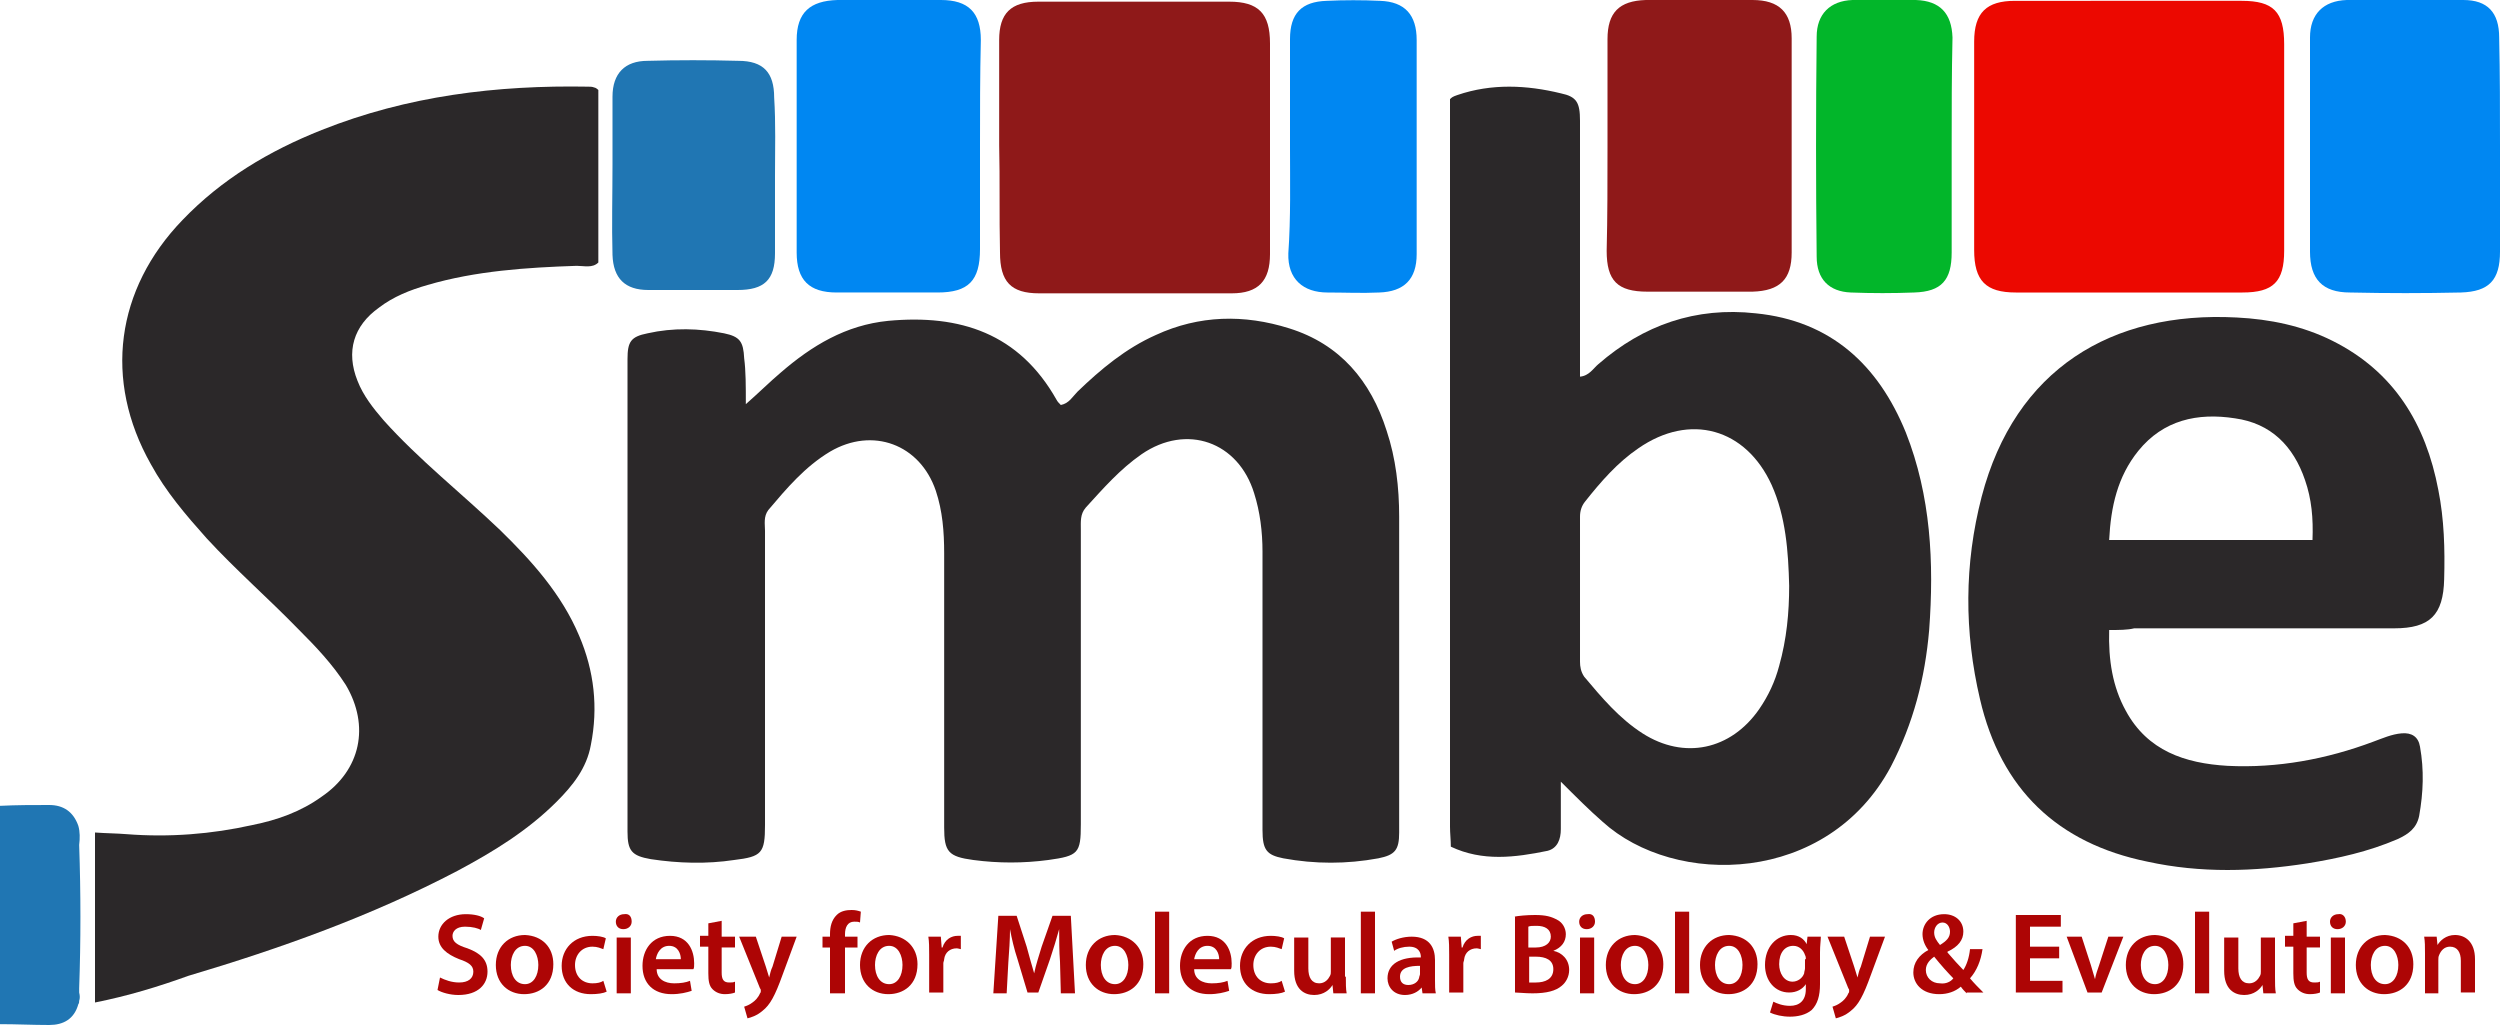 <?xml version="1.0" encoding="utf-8"?>
<!-- Generator: Adobe Illustrator 19.1.0, SVG Export Plug-In . SVG Version: 6.00 Build 0)  -->
<svg version="1.1" id="Layer_1" xmlns="http://www.w3.org/2000/svg" xmlns:xlink="http://www.w3.org/1999/xlink" x="0px" y="0px"
	 viewBox="0 0 300 123" style="enable-background:new 0 0 300 123;" xml:space="preserve">
<style type="text/css">
	.st0{fill:#2B2829;}
	.st1{fill:#EC0800;}
	.st2{fill:#8F1919;}
	.st3{fill:#0087F2;}
	.st4{fill:#02B62A;}
	.st5{fill:#2076B3;}
	.st6{fill:#AD0505;}
</style>
<g>
	<path class="st0" d="M89.5,48.5c1.7-1.5,2.9-2.7,4.2-3.8c3.7-3.2,7.8-5.7,12.9-6.2c8.6-0.8,15.7,1.5,20.2,9.5
		c0.1,0.2,0.3,0.4,0.5,0.6c1-0.2,1.4-1,2-1.6c2.8-2.7,5.8-5.2,9.4-6.8c5.2-2.4,10.6-2.5,16-0.8c6.1,1.9,9.8,6.3,11.7,12.3
		c1.1,3.3,1.5,6.8,1.5,10.3c0,12.6,0,25.3,0,37.9c0,2.1-0.5,2.7-2.5,3.1c-3.8,0.7-7.6,0.7-11.4,0c-2-0.4-2.5-1-2.5-3.4
		c0-11.1,0-22.2,0-33.4c0-2.4-0.3-4.8-1-7c-1.9-6.2-8.1-8.4-13.5-4.7c-2.6,1.8-4.6,4.1-6.7,6.4c-0.7,0.8-0.6,1.7-0.6,2.7
		c0,11.8,0,23.5,0,35.3c0,3.5-0.3,3.8-3.9,4.3c-3,0.4-6,0.4-9,0c-3-0.4-3.5-1-3.5-3.9c0-11,0-21.9,0-32.9c0-2.6-0.2-5.1-1-7.5
		c-1.9-5.6-7.6-7.7-12.7-4.7c-3,1.8-5.2,4.4-7.4,7c-0.6,0.8-0.4,1.7-0.4,2.5c0,11.8,0,23.5,0,35.3c0,3.4-0.4,3.8-3.7,4.2
		c-3.3,0.5-6.7,0.4-10-0.1c-2.3-0.4-2.8-1-2.8-3.3c0-18.9,0-37.8,0-56.7c0-2.1,0.4-2.7,2.4-3.1c3.1-0.7,6.2-0.6,9.2,0
		c1.9,0.4,2.3,1,2.4,3C89.5,44.5,89.5,46.3,89.5,48.5z"/>
	<path class="st0" d="M11.4,120.3c0-0.9,0-1.4,0-2c0-6,0-12.1,0-18.4c1.3,0.1,2.6,0.1,3.8,0.2c5.1,0.4,10.2,0,15.1-1.1
		c3-0.6,5.8-1.6,8.3-3.4c4.7-3.2,5.8-8.5,2.9-13.4c-1.6-2.5-3.6-4.6-5.7-6.7c-3.6-3.7-7.5-7.1-11-10.9c-2.5-2.8-4.9-5.6-6.7-8.9
		c-5.7-10.1-4.2-21,3.8-29.3c4.7-4.9,10.4-8.3,16.7-10.8c10.3-4.1,21-5.4,32-5.2c0.2,0,0.5,0,0.7,0.1c0.1,0,0.3,0.1,0.5,0.3
		c0,6.8,0,13.7,0,20.7c-0.7,0.7-1.7,0.4-2.6,0.4c-6,0.2-12.1,0.6-17.9,2.3c-2.1,0.6-4.1,1.4-5.8,2.7c-3.1,2.2-4,5.3-2.6,8.8
		c0.7,1.8,1.9,3.3,3.1,4.7c4.3,4.8,9.4,8.8,14,13.2c3.8,3.7,7.4,7.7,9.5,12.7c1.8,4.2,2.3,8.6,1.4,13.1c-0.5,2.8-2.2,4.9-4.1,6.8
		c-3.5,3.5-7.6,6-11.9,8.3c-10.3,5.4-21.2,9.3-32.3,12.6C19,118.4,15.4,119.5,11.4,120.3z"/>
	<path class="st0" d="M174.9,11.4c4.1-1.4,8.3-1.2,12.4-0.2c1.9,0.4,2.3,1.1,2.3,3.3c0,9.4,0,18.9,0,28.3c0,0.8,0,1.6,0,2.4
		c1.1-0.1,1.6-1,2.2-1.5c5.4-4.7,11.7-6.9,18.9-6.1c9,0.9,14.7,6.2,18,14.3c3,7.6,3.4,15.6,2.8,23.7c-0.5,5.8-1.9,11.2-4.6,16.4
		c-7.6,14.2-25.9,14.5-34.6,6.6c-1.6-1.4-3.1-2.9-5-4.8c0,2.2,0,3.9,0,5.7c0,1.2-0.4,2.3-1.6,2.6c-3.9,0.8-7.8,1.3-11.6-0.5
		c0-0.8-0.1-1.6-0.1-2.4c0-27.9,0-55.9,0-83.8c0-1,0-1.9,0-3v-0.5C174.2,11.7,174.3,11.6,174.9,11.4z M214.7,70.3
		c-0.1-4.1-0.4-8.3-2.1-12.1c-3.1-6.8-9.8-8.7-16-4.4c-2.5,1.7-4.5,4-6.4,6.4c-0.4,0.5-0.6,1.1-0.6,1.8c0,5.8,0,11.6,0,17.4
		c0,0.6,0.1,1.2,0.5,1.8c2.1,2.5,4.2,5,7,6.8c5,3.2,10.6,2,14-2.9c1.1-1.6,1.9-3.3,2.4-5.2C214.4,76.7,214.7,73.5,214.7,70.3z"/>
	<path class="st0" d="M253.1,75.6c-0.1,3.6,0.4,6.8,2,9.7c2.6,4.8,7.1,6.3,12.2,6.6c6,0.3,11.9-0.8,17.5-2.9c1.1-0.4,2.2-0.9,3.4-1
		c1.2-0.1,2,0.4,2.2,1.6c0.5,2.8,0.4,5.5-0.1,8.3c-0.3,1.5-1.3,2.2-2.6,2.8c-3.5,1.5-7.1,2.3-10.8,2.9c-6.4,1-12.8,1.2-19.2-0.2
		c-10.8-2.2-17.6-8.7-20.1-19.5c-1.9-8.1-1.9-16.2,0.2-24.3c4-15.3,15.6-22.3,30.6-21.5c4,0.2,7.9,1,11.5,2.8
		c7.4,3.7,11.2,10,12.7,17.9c0.7,3.5,0.8,7.1,0.7,10.7c-0.1,4.3-1.7,5.9-6,5.9c-10.4,0-20.8,0-31.2,0
		C255.3,75.6,254.3,75.6,253.1,75.6z M277.5,64.8c0.1-2.6-0.1-4.9-0.9-7.2c-1.4-4.1-4.1-6.8-8.4-7.4c-4.5-0.7-8.6,0.2-11.6,3.9
		c-2.5,3.1-3.3,6.7-3.5,10.7C261.3,64.8,269.3,64.8,277.5,64.8z"/>
	<path class="st1" d="M255.4,0.1c4.5,0,9.1,0,13.6,0c3.8,0,5.1,1.3,5.1,5.2c0,8.3,0,16.5,0,24.8c0,3.7-1.3,5-5,5
		c-9.1,0-18.1,0-27.2,0c-3.6,0-5-1.4-5-5.1c0-8.3,0-16.7,0-25c0-3.5,1.5-4.9,4.9-4.9C246.4,0.1,250.9,0.1,255.4,0.1z"/>
	<path class="st2" d="M119.9,17.4c0-4.2,0-8.4,0-12.6c0-3.2,1.4-4.6,4.7-4.6c7.6,0,15.2,0,22.9,0c3.5,0,4.9,1.4,4.9,5
		c0,8.4,0,16.8,0,25.3c0,3.2-1.4,4.7-4.6,4.7c-7.7,0-15.4,0-23.1,0c-3.4,0-4.7-1.4-4.7-4.9C119.9,25.9,120,21.6,119.9,17.4
		C120,17.4,119.9,17.4,119.9,17.4z"/>
	<path class="st3" d="M300,17.6c0,4.2,0,8.4,0,12.6c0,3.4-1.3,4.8-4.7,4.9c-4.4,0.1-8.9,0.1-13.3,0c-3.3,0-4.8-1.6-4.8-4.9
		c0-8.6,0-17.1,0-25.7c0-2.8,1.6-4.4,4.4-4.5c4.7-0.1,9.4,0,14,0c2.9,0,4.3,1.5,4.3,4.5C300,8.9,300,13.2,300,17.6
		C300,17.6,300,17.6,300,17.6z"/>
	<path class="st3" d="M117.6,17.5c0,4.1,0,8.3,0,12.4c0,3.8-1.4,5.2-5.1,5.2c-4,0-8.1,0-12.1,0c-3.3,0-4.8-1.5-4.8-4.8
		c0-8.5,0-17,0-25.5c0-3.3,1.6-4.7,4.9-4.8c4.1,0,8.3,0,12.4,0c3.3,0,4.8,1.5,4.8,4.8C117.6,9.1,117.6,13.3,117.6,17.5
		C117.6,17.5,117.6,17.5,117.6,17.5z"/>
	<path class="st2" d="M192.9,17.6c0-4.3,0-8.6,0-12.9c0-3.2,1.4-4.6,4.6-4.7c4.3,0,8.6,0,12.8,0c3.2,0,4.7,1.5,4.7,4.6
		c0,8.6,0,17.1,0,25.7c0,3.2-1.4,4.6-4.7,4.7c-4.2,0-8.4,0-12.6,0c-3.6,0-4.9-1.3-4.9-4.9C192.9,26,192.9,21.8,192.9,17.6
		C192.9,17.6,192.9,17.6,192.9,17.6z"/>
	<path class="st4" d="M234.2,17.7c0,4.2,0,8.4,0,12.6c0,3.3-1.2,4.7-4.5,4.8c-2.5,0.1-5.1,0.1-7.6,0c-2.6-0.1-4.1-1.6-4.1-4.3
		c-0.1-8.8-0.1-17.6,0-26.4c0-2.7,1.6-4.3,4.3-4.4c2.5-0.1,5.1-0.1,7.6,0c2.9,0.1,4.3,1.6,4.4,4.5C234.2,8.9,234.2,13.3,234.2,17.7z
		"/>
	<path class="st5" d="M93,21.1c0,3.1,0,6.2,0,9.3c0,3.2-1.3,4.4-4.5,4.4c-3.6,0-7.1,0-10.7,0c-2.8,0-4.2-1.4-4.3-4.2
		c-0.1-3.6,0-7.3,0-10.9c0-2.7,0-5.4,0-8.1c0-2.8,1.5-4.3,4.2-4.3c3.6-0.1,7.3-0.1,10.9,0c3,0,4.3,1.4,4.3,4.4
		C93.1,14.8,93,17.9,93,21.1C93,21.1,93,21.1,93,21.1z"/>
	<path class="st3" d="M154.8,17.6c0-4.3,0-8.6,0-12.9c0-3.1,1.4-4.5,4.4-4.6c2.1-0.1,4.3-0.1,6.4,0c3,0.1,4.4,1.7,4.4,4.7
		c0,8.6,0,17.1,0,25.7c0,3-1.5,4.5-4.5,4.6c-2.1,0.1-4.1,0-6.2,0c-2.9,0-4.8-1.6-4.7-4.7C154.9,26.1,154.8,21.8,154.8,17.6z"/>
	<path class="st5" d="M9.5,119.1c0-0.2,0-0.3,0-0.5c0.2-5.7,0.2-11.4,0-17.2c0.1-0.8,0.1-1.6-0.1-2.3c-0.6-1.7-1.8-2.5-3.5-2.5
		c-2,0-3.9,0-5.9,0.1c0,8.7,0,17.5,0,26.2c2,0,3.9,0.1,5.9,0.1c1.7,0,3-0.7,3.5-2.5c0.1-0.1,0.1-0.3,0.1-0.4
		C9.6,119.8,9.6,119.5,9.5,119.1z"/>
</g>
<g>
	<path class="st6" d="M52.8,117.3c0.6,0.3,1.4,0.6,2.3,0.6c1.1,0,1.7-0.5,1.7-1.3c0-0.7-0.5-1.1-1.7-1.5c-1.5-0.6-2.5-1.4-2.5-2.7
		c0-1.5,1.3-2.7,3.3-2.7c1,0,1.8,0.2,2.2,0.5l-0.4,1.4c-0.3-0.2-1-0.4-1.9-0.4c-1.1,0-1.5,0.6-1.5,1.1c0,0.7,0.5,1.1,1.8,1.5
		c1.6,0.6,2.4,1.4,2.4,2.8c0,1.5-1.1,2.8-3.5,2.8c-1,0-2-0.3-2.5-0.6L52.8,117.3z"/>
	<path class="st6" d="M66.4,115.7c0,2.5-1.7,3.6-3.5,3.6c-1.9,0-3.4-1.3-3.4-3.5c0-2.2,1.5-3.6,3.5-3.6
		C65.1,112.3,66.4,113.7,66.4,115.7z M61.3,115.8c0,1.3,0.6,2.3,1.7,2.3c1,0,1.6-1,1.6-2.3c0-1.1-0.5-2.3-1.6-2.3
		C61.8,113.5,61.3,114.7,61.3,115.8z"/>
	<path class="st6" d="M72.8,119c-0.4,0.2-1.1,0.3-1.9,0.3c-2.1,0-3.5-1.3-3.5-3.4c0-2,1.4-3.6,3.7-3.6c0.6,0,1.3,0.1,1.6,0.3
		l-0.3,1.3c-0.3-0.1-0.7-0.3-1.3-0.3c-1.3,0-2.1,1-2.1,2.2c0,1.4,0.9,2.2,2.1,2.2c0.6,0,1-0.1,1.3-0.3L72.8,119z"/>
	<path class="st6" d="M75.8,110.6c0,0.5-0.4,0.9-1,0.9c-0.6,0-0.9-0.4-0.9-0.9c0-0.5,0.4-0.9,1-0.9C75.5,109.6,75.8,110,75.8,110.6z
		 M74,119.2v-6.7h1.7v6.7H74z"/>
	<path class="st6" d="M78.8,116.3c0,1.2,1,1.7,2.1,1.7c0.8,0,1.4-0.1,1.9-0.3l0.2,1.2c-0.6,0.2-1.4,0.4-2.4,0.4
		c-2.2,0-3.5-1.3-3.5-3.4c0-1.9,1.1-3.6,3.3-3.6c2.2,0,2.9,1.8,2.9,3.3c0,0.3,0,0.6-0.1,0.7H78.8z M81.7,115.1
		c0-0.6-0.3-1.6-1.4-1.6c-1.1,0-1.5,1-1.6,1.6H81.7z"/>
	<path class="st6" d="M86.6,110.5v1.9h1.6v1.3h-1.6v3c0,0.8,0.2,1.2,0.9,1.2c0.3,0,0.5,0,0.7-0.1l0,1.3c-0.2,0.1-0.7,0.2-1.2,0.2
		c-0.6,0-1.1-0.2-1.5-0.6c-0.4-0.4-0.5-1-0.5-1.9v-3.2h-1v-1.3h1v-1.5L86.6,110.5z"/>
	<path class="st6" d="M90.7,112.4l1.2,3.6c0.1,0.4,0.3,0.9,0.4,1.3h0c0.1-0.4,0.2-0.9,0.4-1.3l1.1-3.6h1.8l-1.7,4.6
		c-0.9,2.5-1.5,3.6-2.4,4.3c-0.7,0.6-1.4,0.8-1.8,0.9l-0.4-1.4c0.3-0.1,0.6-0.2,1-0.5c0.3-0.2,0.7-0.6,0.9-1.1
		c0.1-0.1,0.1-0.2,0.1-0.3c0-0.1,0-0.2-0.1-0.3l-2.5-6.2H90.7z"/>
	<path class="st6" d="M99.6,119.2v-5.5h-0.9v-1.3h0.9v-0.3c0-0.9,0.2-1.7,0.8-2.3c0.5-0.5,1.2-0.6,1.8-0.6c0.5,0,0.8,0.1,1.1,0.2
		l-0.1,1.3c-0.2-0.1-0.4-0.1-0.7-0.1c-0.8,0-1.1,0.7-1.1,1.5v0.3h1.5v1.3h-1.5v5.5H99.6z"/>
	<path class="st6" d="M110.1,115.7c0,2.5-1.7,3.6-3.5,3.6c-1.9,0-3.4-1.3-3.4-3.5c0-2.2,1.5-3.6,3.5-3.6
		C108.7,112.3,110.1,113.7,110.1,115.7z M105,115.8c0,1.3,0.6,2.3,1.7,2.3c1,0,1.6-1,1.6-2.3c0-1.1-0.5-2.3-1.6-2.3
		C105.5,113.5,105,114.7,105,115.8z"/>
	<path class="st6" d="M111.5,114.6c0-0.9,0-1.6-0.1-2.2h1.5l0.1,1.3h0.1c0.3-1,1.1-1.4,1.8-1.4c0.2,0,0.3,0,0.4,0v1.6
		c-0.1,0-0.3-0.1-0.5-0.1c-0.8,0-1.4,0.5-1.5,1.3c0,0.2-0.1,0.3-0.1,0.5v3.5h-1.7V114.6z"/>
	<path class="st6" d="M127.2,115.4c-0.1-1.2-0.1-2.7-0.1-3.9h0c-0.3,1.1-0.7,2.4-1.1,3.6l-1.4,4h-1.3l-1.2-4
		c-0.4-1.2-0.7-2.5-0.9-3.6h0c0,1.2-0.1,2.7-0.2,4l-0.2,3.7h-1.6l0.6-9.3h2.2l1.2,3.7c0.3,1.1,0.6,2.2,0.9,3.2h0
		c0.2-1,0.6-2.2,0.9-3.2l1.3-3.7h2.2l0.5,9.3h-1.7L127.2,115.4z"/>
	<path class="st6" d="M137.2,115.7c0,2.5-1.7,3.6-3.5,3.6c-1.9,0-3.4-1.3-3.4-3.5c0-2.2,1.5-3.6,3.5-3.6
		C135.8,112.3,137.2,113.7,137.2,115.7z M132.1,115.8c0,1.3,0.6,2.3,1.7,2.3c1,0,1.6-1,1.6-2.3c0-1.1-0.5-2.3-1.6-2.3
		C132.6,113.5,132.1,114.7,132.1,115.8z"/>
	<path class="st6" d="M138.6,109.4h1.7v9.8h-1.7V109.4z"/>
	<path class="st6" d="M143.3,116.3c0,1.2,1,1.7,2.1,1.7c0.8,0,1.4-0.1,1.9-0.3l0.2,1.2c-0.6,0.2-1.4,0.4-2.4,0.4
		c-2.2,0-3.5-1.3-3.5-3.4c0-1.9,1.1-3.6,3.3-3.6c2.2,0,2.9,1.8,2.9,3.3c0,0.3,0,0.6-0.1,0.7H143.3z M146.3,115.1
		c0-0.6-0.3-1.6-1.4-1.6c-1.1,0-1.5,1-1.6,1.6H146.3z"/>
	<path class="st6" d="M154.2,119c-0.4,0.2-1.1,0.3-1.9,0.3c-2.1,0-3.5-1.3-3.5-3.4c0-2,1.4-3.6,3.7-3.6c0.6,0,1.3,0.1,1.6,0.3
		l-0.3,1.3c-0.3-0.1-0.7-0.3-1.3-0.3c-1.3,0-2.1,1-2.1,2.2c0,1.4,0.9,2.2,2.1,2.2c0.6,0,1-0.1,1.3-0.3L154.2,119z"/>
	<path class="st6" d="M161.5,117.2c0,0.8,0,1.5,0.1,2H160l-0.1-1h0c-0.3,0.5-1,1.2-2.2,1.2c-1.2,0-2.4-0.7-2.4-2.9v-4h1.7v3.7
		c0,1.1,0.4,1.8,1.3,1.8c0.7,0,1.1-0.5,1.3-0.9c0.1-0.2,0.1-0.3,0.1-0.5v-4.1h1.7V117.2z"/>
	<path class="st6" d="M163.3,109.4h1.7v9.8h-1.7V109.4z"/>
	<path class="st6" d="M170.7,119.2l-0.1-0.7h0c-0.4,0.5-1.1,0.9-2,0.9c-1.4,0-2.1-1-2.1-2c0-1.7,1.5-2.6,4-2.5v-0.1
		c0-0.4-0.2-1.2-1.4-1.2c-0.7,0-1.4,0.2-1.8,0.5l-0.3-1.1c0.5-0.3,1.4-0.6,2.4-0.6c2.2,0,2.8,1.4,2.8,2.8v2.4c0,0.6,0,1.2,0.1,1.6
		H170.7z M170.4,115.9c-1.2,0-2.4,0.2-2.4,1.3c0,0.7,0.4,1,1,1c0.7,0,1.2-0.4,1.3-0.9c0-0.1,0.1-0.3,0.1-0.4V115.9z"/>
	<path class="st6" d="M173.9,114.6c0-0.9,0-1.6-0.1-2.2h1.5l0.1,1.3h0.1c0.3-1,1.1-1.4,1.8-1.4c0.2,0,0.3,0,0.4,0v1.6
		c-0.1,0-0.3-0.1-0.5-0.1c-0.8,0-1.4,0.5-1.5,1.3c0,0.2-0.1,0.3-0.1,0.5v3.5h-1.7V114.6z"/>
	<path class="st6" d="M181.7,110c0.5-0.1,1.5-0.2,2.5-0.2c1.3,0,2,0.2,2.7,0.6c0.6,0.3,1,1,1,1.7c0,0.9-0.5,1.6-1.5,2v0
		c1,0.2,1.9,1,1.9,2.3c0,0.8-0.4,1.5-0.9,1.9c-0.7,0.6-1.8,0.9-3.5,0.9c-0.9,0-1.7-0.1-2.1-0.1V110z M183.4,113.7h0.9
		c1.2,0,1.8-0.6,1.8-1.3c0-0.9-0.7-1.3-1.7-1.3c-0.5,0-0.8,0-1,0.1V113.7z M183.4,117.9c0.2,0,0.5,0,0.9,0c1.1,0,2.1-0.4,2.1-1.6
		c0-1.1-0.9-1.5-2.1-1.5h-0.8V117.9z"/>
	<path class="st6" d="M191.4,110.6c0,0.5-0.4,0.9-1,0.9c-0.6,0-0.9-0.4-0.9-0.9c0-0.5,0.4-0.9,1-0.9
		C191.1,109.6,191.4,110,191.4,110.6z M189.6,119.2v-6.7h1.7v6.7H189.6z"/>
	<path class="st6" d="M199.6,115.7c0,2.5-1.7,3.6-3.5,3.6c-1.9,0-3.4-1.3-3.4-3.5c0-2.2,1.5-3.6,3.5-3.6
		C198.2,112.3,199.6,113.7,199.6,115.7z M194.5,115.8c0,1.3,0.6,2.3,1.7,2.3c1,0,1.6-1,1.6-2.3c0-1.1-0.5-2.3-1.6-2.3
		C195,113.5,194.5,114.7,194.5,115.8z"/>
	<path class="st6" d="M201,109.4h1.7v9.8H201V109.4z"/>
	<path class="st6" d="M210.9,115.7c0,2.5-1.7,3.6-3.5,3.6c-1.9,0-3.4-1.3-3.4-3.5c0-2.2,1.5-3.6,3.5-3.6
		C209.6,112.3,210.9,113.7,210.9,115.7z M205.8,115.8c0,1.3,0.6,2.3,1.7,2.3c1,0,1.6-1,1.6-2.3c0-1.1-0.5-2.3-1.6-2.3
		C206.3,113.5,205.8,114.7,205.8,115.8z"/>
	<path class="st6" d="M218.5,112.4c0,0.5-0.1,1-0.1,1.9v3.8c0,1.4-0.3,2.4-1,3.1c-0.7,0.6-1.7,0.8-2.6,0.8c-0.9,0-1.8-0.2-2.4-0.5
		l0.4-1.3c0.4,0.2,1.1,0.5,2,0.5c1.1,0,1.9-0.6,1.9-2v-0.6h0c-0.4,0.6-1.1,1-2,1c-1.7,0-2.9-1.4-2.9-3.3c0-2.2,1.4-3.6,3.1-3.6
		c1,0,1.6,0.5,1.9,1.1h0l0.1-0.9H218.5z M216.7,115.1c0-0.2,0-0.3-0.1-0.5c-0.2-0.6-0.7-1.1-1.4-1.1c-1,0-1.7,0.8-1.7,2.2
		c0,1.1,0.6,2.1,1.6,2.1c0.6,0,1.2-0.4,1.4-1c0-0.2,0.1-0.4,0.1-0.6V115.1z"/>
	<path class="st6" d="M221.3,112.4l1.2,3.6c0.1,0.4,0.3,0.9,0.4,1.3h0c0.1-0.4,0.2-0.9,0.4-1.3l1.1-3.6h1.8l-1.7,4.6
		c-0.9,2.5-1.5,3.6-2.4,4.3c-0.7,0.6-1.4,0.8-1.8,0.9l-0.4-1.4c0.3-0.1,0.6-0.2,1-0.5c0.3-0.2,0.7-0.6,0.9-1.1
		c0.1-0.1,0.1-0.2,0.1-0.3c0-0.1,0-0.2-0.1-0.3l-2.5-6.2H221.3z"/>
	<path class="st6" d="M236,119.2c-0.2-0.2-0.5-0.5-0.7-0.8c-0.7,0.6-1.6,0.9-2.6,0.9c-2.1,0-3.1-1.3-3.1-2.6c0-1.2,0.7-2.1,1.8-2.7
		v0c-0.4-0.5-0.7-1.2-0.7-1.9c0-1.2,0.9-2.4,2.6-2.4c1.3,0,2.3,0.8,2.3,2.1c0,1-0.6,1.8-1.9,2.4l0,0.1c0.6,0.7,1.4,1.6,1.9,2.1
		c0.4-0.6,0.7-1.5,0.8-2.5h1.5c-0.2,1.4-0.7,2.6-1.5,3.5c0.5,0.6,1,1.1,1.6,1.7H236z M234.4,117.4c-0.6-0.6-1.5-1.6-2.3-2.6
		c-0.4,0.3-1,0.8-1,1.6c0,0.9,0.7,1.6,1.7,1.6C233.5,118.1,234.1,117.8,234.4,117.4z M232.1,111.9c0,0.6,0.3,1,0.7,1.5
		c0.8-0.5,1.2-0.9,1.2-1.6c0-0.5-0.3-1.1-0.9-1.1S232.1,111.3,232.1,111.9z"/>
	<path class="st6" d="M247.1,115h-3.5v2.7h3.9v1.4h-5.6v-9.3h5.4v1.4h-3.7v2.4h3.5V115z"/>
	<path class="st6" d="M249.8,112.4l1.1,3.4c0.2,0.6,0.3,1.1,0.5,1.7h0c0.1-0.6,0.3-1.1,0.5-1.7l1.1-3.4h1.8l-2.6,6.7h-1.7l-2.5-6.7
		H249.8z"/>
	<path class="st6" d="M262,115.7c0,2.5-1.7,3.6-3.5,3.6c-1.9,0-3.4-1.3-3.4-3.5c0-2.2,1.5-3.6,3.5-3.6
		C260.7,112.3,262,113.7,262,115.7z M256.9,115.8c0,1.3,0.6,2.3,1.7,2.3c1,0,1.6-1,1.6-2.3c0-1.1-0.5-2.3-1.6-2.3
		C257.4,113.5,256.9,114.7,256.9,115.8z"/>
	<path class="st6" d="M263.4,109.4h1.7v9.8h-1.7V109.4z"/>
	<path class="st6" d="M273,117.2c0,0.8,0,1.5,0.1,2h-1.5l-0.1-1h0c-0.3,0.5-1,1.2-2.2,1.2c-1.2,0-2.4-0.7-2.4-2.9v-4h1.7v3.7
		c0,1.1,0.4,1.8,1.3,1.8c0.7,0,1.1-0.5,1.3-0.9c0.1-0.2,0.1-0.3,0.1-0.5v-4.1h1.7V117.2z"/>
	<path class="st6" d="M276.8,110.5v1.9h1.6v1.3h-1.6v3c0,0.8,0.2,1.2,0.9,1.2c0.3,0,0.5,0,0.7-0.1l0,1.3c-0.2,0.1-0.7,0.2-1.2,0.2
		c-0.6,0-1.1-0.2-1.5-0.6c-0.4-0.4-0.5-1-0.5-1.9v-3.2h-1v-1.3h1v-1.5L276.8,110.5z"/>
	<path class="st6" d="M281.5,110.6c0,0.5-0.4,0.9-1,0.9c-0.6,0-0.9-0.4-0.9-0.9c0-0.5,0.4-0.9,1-0.9
		C281.1,109.6,281.5,110,281.5,110.6z M279.7,119.2v-6.7h1.7v6.7H279.7z"/>
	<path class="st6" d="M289.6,115.7c0,2.5-1.7,3.6-3.5,3.6c-1.9,0-3.4-1.3-3.4-3.5c0-2.2,1.5-3.6,3.5-3.6
		C288.3,112.3,289.6,113.7,289.6,115.7z M284.5,115.8c0,1.3,0.6,2.3,1.7,2.3c1,0,1.6-1,1.6-2.3c0-1.1-0.5-2.3-1.6-2.3
		C285,113.5,284.5,114.7,284.5,115.8z"/>
	<path class="st6" d="M291,114.4c0-0.8,0-1.4-0.1-2h1.5l0.1,1h0c0.3-0.5,1-1.2,2.1-1.2c1.2,0,2.4,0.8,2.4,2.9v4h-1.7v-3.8
		c0-1-0.4-1.7-1.3-1.7c-0.7,0-1.1,0.5-1.3,1c-0.1,0.2-0.1,0.4-0.1,0.6v4H291V114.4z"/>
</g>
</svg>
